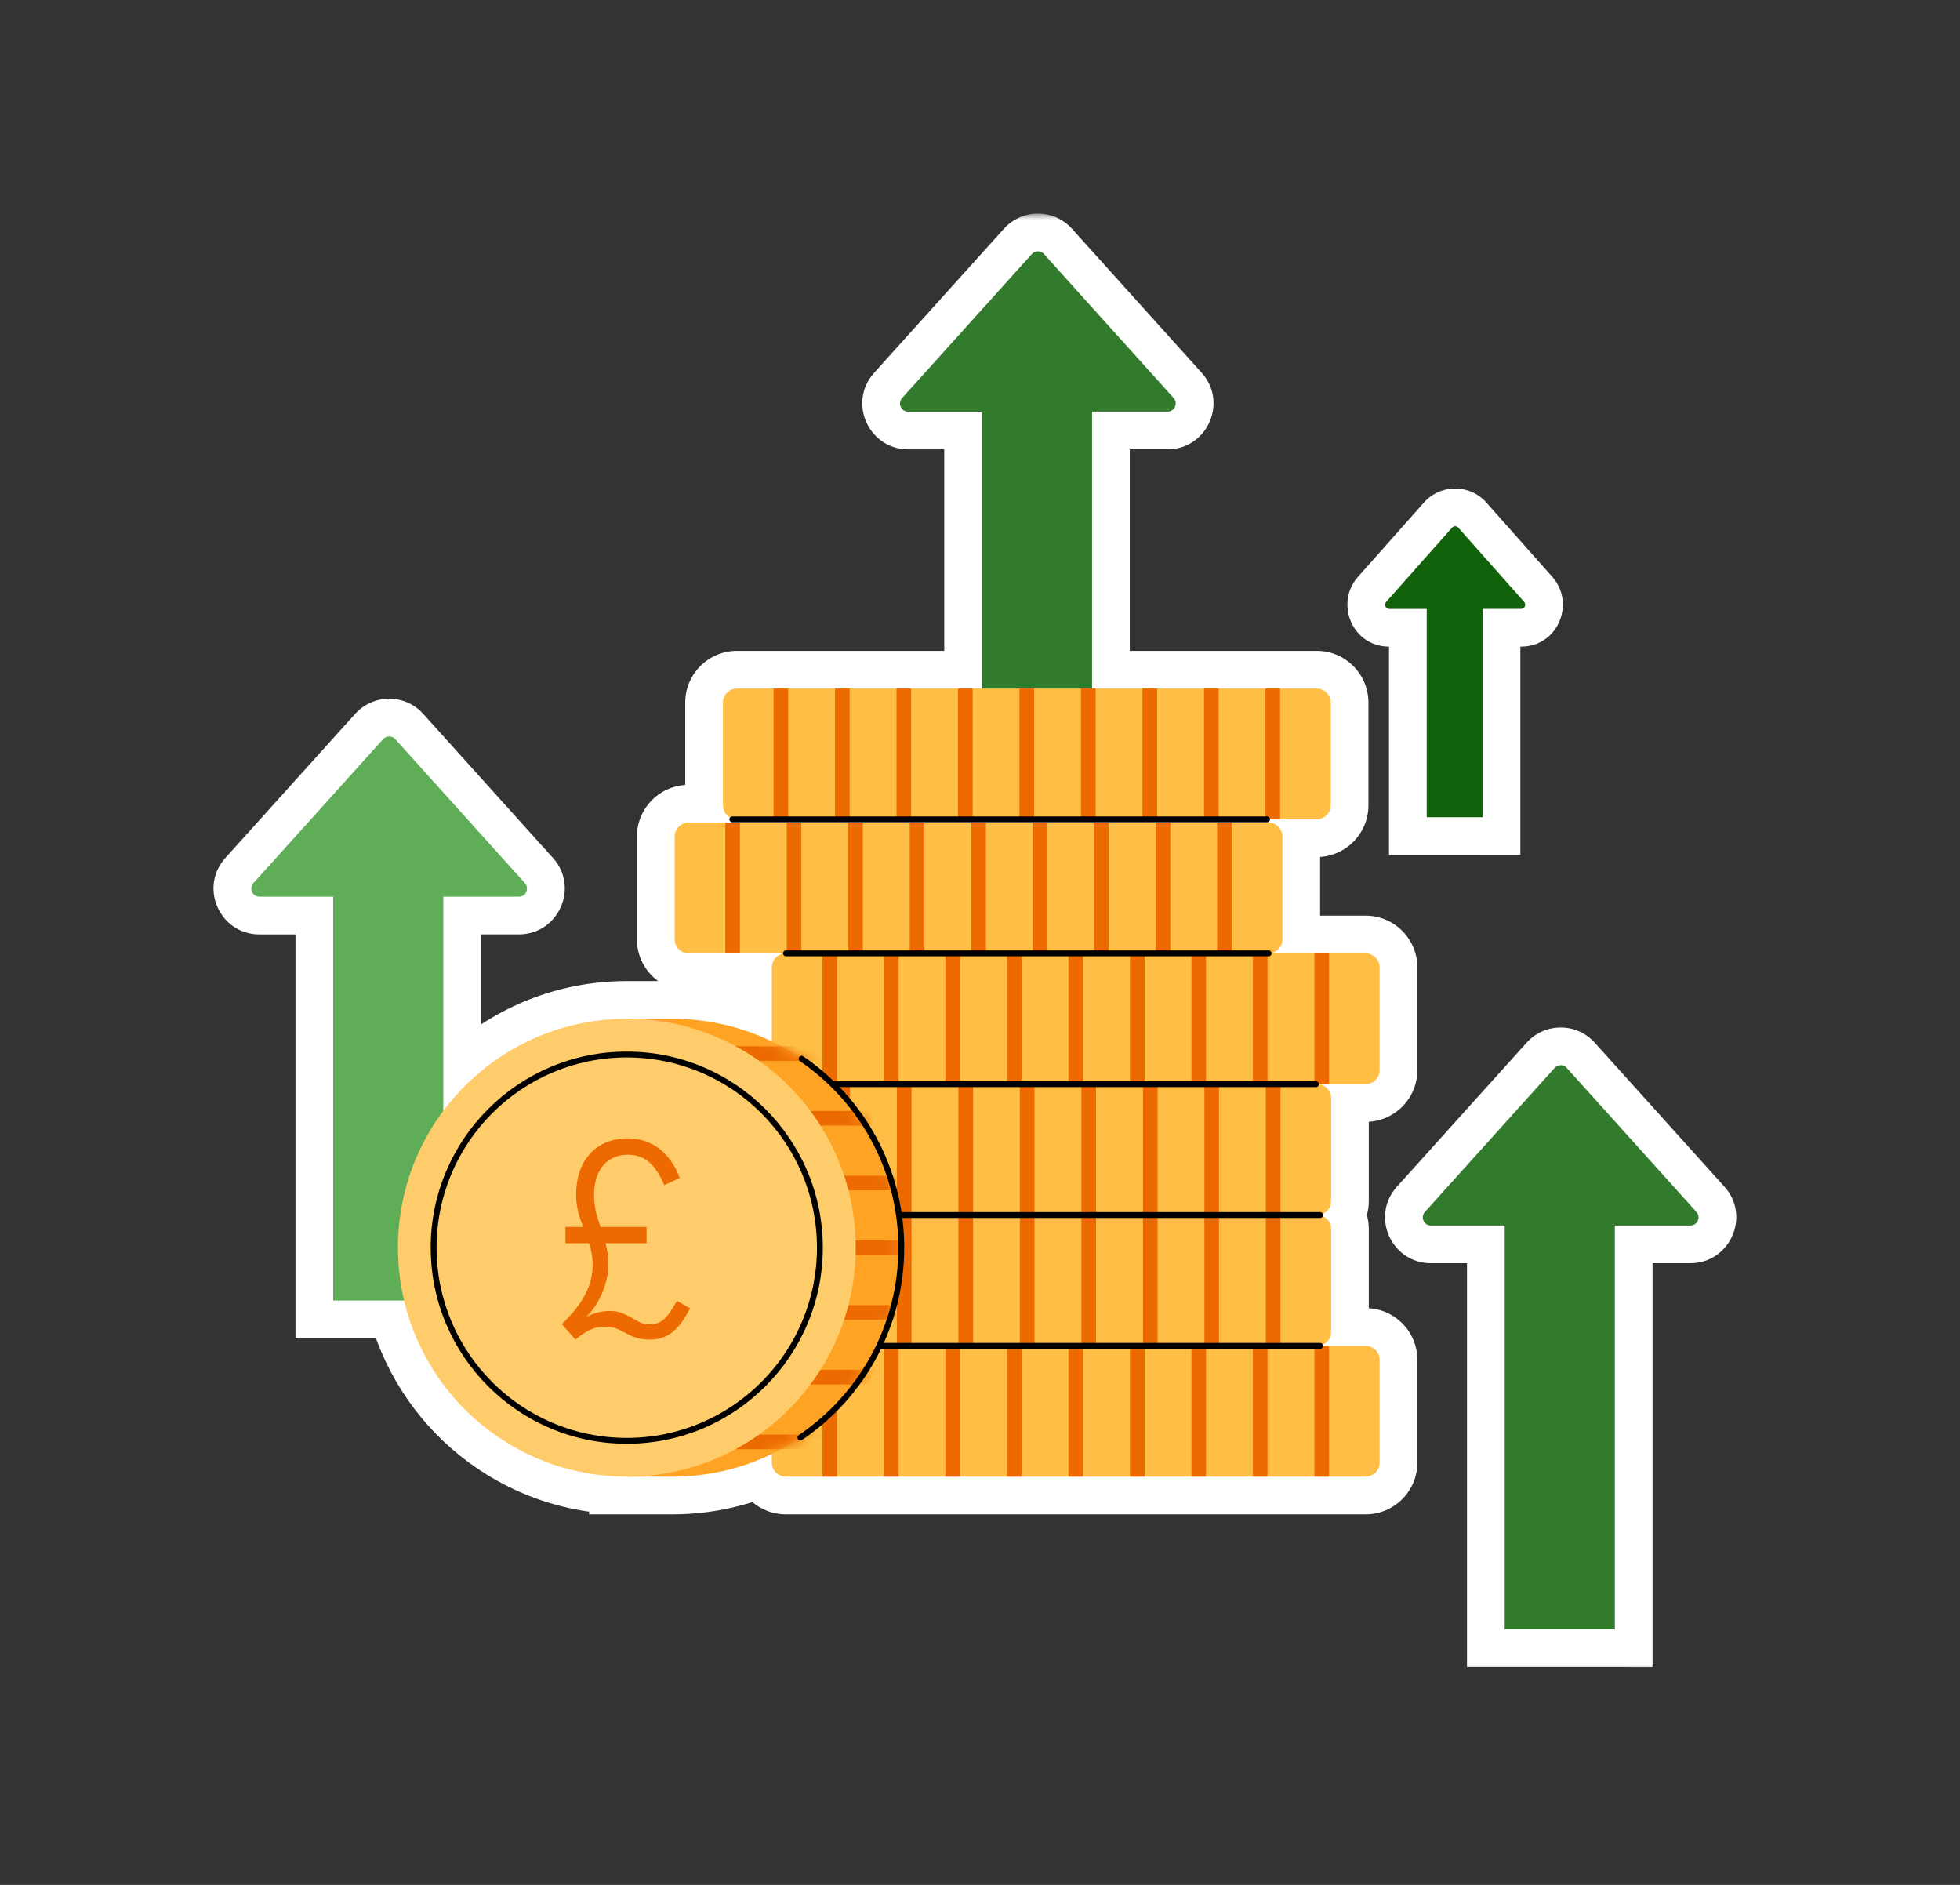 <svg width="156" height="150" viewBox="0 0 156 150" fill="none" xmlns="http://www.w3.org/2000/svg">
<rect x="0" y="0" width="156" height="150" fill="#333333" stroke="none"/>
<mask id="path-1-outside-1_3122_147760" maskUnits="userSpaceOnUse" x="16" y="17" width="123" height="116" fill="black">
<rect fill="white" x="16" y="17" width="123" height="116"/>
<path fill-rule="evenodd" clip-rule="evenodd" d="M61.567 54.795H58.657C58.04 54.795 57.539 55.296 57.539 55.913V64.088C57.539 64.505 57.768 64.869 58.106 65.061C58.074 65.101 58.055 65.151 58.055 65.206C58.055 65.334 58.158 65.439 58.288 65.439H100.849C100.977 65.439 101.082 65.334 101.082 65.206V65.206H101.885H104.798C105.415 65.206 105.916 64.705 105.916 64.088V55.913C105.916 55.296 105.415 54.795 104.798 54.795H101.885H100.72H96.991H95.827H92.098H90.933H87.204H86.921V32.757H92.932C93.494 32.756 93.789 32.091 93.415 31.675L83.094 20.216C82.837 19.928 82.388 19.928 82.13 20.216L71.803 31.678C71.427 32.096 71.724 32.759 72.286 32.759H78.154V54.795H77.416H76.252H72.519H71.354H67.624H66.459H62.732H61.567ZM35.286 71.362V88.395C38.608 83.952 43.91 81.075 49.885 81.075H49.887H53.516C56.353 81.075 59.039 81.724 61.433 82.881V76.988C61.433 76.45 61.813 76.001 62.319 75.894C62.319 75.886 62.318 75.879 62.318 75.871V75.87H58.887H57.723H54.811C54.194 75.87 53.693 75.37 53.693 74.752V66.578C53.693 65.961 54.194 65.46 54.811 65.46H57.723H58.887H62.618H63.782H67.51H68.674H72.405H73.569H77.301H78.465H82.192H83.356H87.089H88.254H91.983H93.147H96.876H98.04H100.952C101.569 65.46 102.07 65.961 102.07 66.578V74.752C102.07 75.284 101.699 75.728 101.203 75.842L101.204 75.853C101.204 75.859 101.204 75.864 101.205 75.87H104.616H105.78H108.692C109.309 75.87 109.81 76.371 109.81 76.988V85.162C109.81 85.78 109.309 86.28 108.692 86.28H105.78H104.976V86.281L104.976 86.29C105.523 86.363 105.946 86.832 105.946 87.398V95.573C105.946 96.029 105.674 96.421 105.283 96.595C105.296 96.624 105.304 96.657 105.304 96.691C105.304 96.725 105.296 96.758 105.283 96.788C105.673 96.962 105.946 97.354 105.946 97.809V105.984C105.946 106.439 105.675 106.831 105.284 107.005C105.297 107.034 105.304 107.067 105.304 107.101V107.101H105.78H108.692C109.309 107.101 109.81 107.602 109.81 108.219V116.394C109.81 117.011 109.309 117.512 108.692 117.512H105.78H104.616H100.887H99.722H95.993H94.829H91.099H89.934H86.201H85.037H81.31H80.146H76.414H75.25H71.521H70.356H66.629H65.464H62.551C61.934 117.512 61.433 117.011 61.433 116.394V115.705C59.039 116.863 56.353 117.511 53.516 117.511H49.887V117.509H49.885C41.272 117.509 34.055 111.532 32.156 103.498L26.519 103.498V71.363H20.651C20.088 71.363 19.792 70.7 20.168 70.282L30.494 58.82C30.753 58.533 31.202 58.533 31.458 58.82L41.779 70.279C42.153 70.696 41.858 71.36 41.296 71.362H35.286ZM128.528 129.664V97.527H134.539C135.101 97.525 135.396 96.861 135.022 96.445L124.701 84.985C124.444 84.698 123.995 84.698 123.737 84.985L113.41 96.448C113.034 96.866 113.331 97.528 113.893 97.528H119.761V129.663L128.528 129.664ZM118.008 48.458V65.039L113.553 65.038V48.459H110.57C110.285 48.459 110.134 48.117 110.325 47.901L115.573 41.987C115.704 41.839 115.933 41.839 116.063 41.987L121.308 47.899C121.498 48.114 121.348 48.457 121.063 48.458H118.008Z"/>
</mask>
<path fill-rule="evenodd" clip-rule="evenodd" d="M61.567 54.795H58.657C58.04 54.795 57.539 55.296 57.539 55.913V64.088C57.539 64.505 57.768 64.869 58.106 65.061C58.074 65.101 58.055 65.151 58.055 65.206C58.055 65.334 58.158 65.439 58.288 65.439H100.849C100.977 65.439 101.082 65.334 101.082 65.206V65.206H101.885H104.798C105.415 65.206 105.916 64.705 105.916 64.088V55.913C105.916 55.296 105.415 54.795 104.798 54.795H101.885H100.72H96.991H95.827H92.098H90.933H87.204H86.921V32.757H92.932C93.494 32.756 93.789 32.091 93.415 31.675L83.094 20.216C82.837 19.928 82.388 19.928 82.13 20.216L71.803 31.678C71.427 32.096 71.724 32.759 72.286 32.759H78.154V54.795H77.416H76.252H72.519H71.354H67.624H66.459H62.732H61.567ZM35.286 71.362V88.395C38.608 83.952 43.91 81.075 49.885 81.075H49.887H53.516C56.353 81.075 59.039 81.724 61.433 82.881V76.988C61.433 76.45 61.813 76.001 62.319 75.894C62.319 75.886 62.318 75.879 62.318 75.871V75.87H58.887H57.723H54.811C54.194 75.87 53.693 75.37 53.693 74.752V66.578C53.693 65.961 54.194 65.46 54.811 65.46H57.723H58.887H62.618H63.782H67.51H68.674H72.405H73.569H77.301H78.465H82.192H83.356H87.089H88.254H91.983H93.147H96.876H98.04H100.952C101.569 65.46 102.07 65.961 102.07 66.578V74.752C102.07 75.284 101.699 75.728 101.203 75.842L101.204 75.853C101.204 75.859 101.204 75.864 101.205 75.87H104.616H105.78H108.692C109.309 75.87 109.81 76.371 109.81 76.988V85.162C109.81 85.78 109.309 86.28 108.692 86.28H105.78H104.976V86.281L104.976 86.29C105.523 86.363 105.946 86.832 105.946 87.398V95.573C105.946 96.029 105.674 96.421 105.283 96.595C105.296 96.624 105.304 96.657 105.304 96.691C105.304 96.725 105.296 96.758 105.283 96.788C105.673 96.962 105.946 97.354 105.946 97.809V105.984C105.946 106.439 105.675 106.831 105.284 107.005C105.297 107.034 105.304 107.067 105.304 107.101V107.101H105.78H108.692C109.309 107.101 109.81 107.602 109.81 108.219V116.394C109.81 117.011 109.309 117.512 108.692 117.512H105.78H104.616H100.887H99.722H95.993H94.829H91.099H89.934H86.201H85.037H81.31H80.146H76.414H75.25H71.521H70.356H66.629H65.464H62.551C61.934 117.512 61.433 117.011 61.433 116.394V115.705C59.039 116.863 56.353 117.511 53.516 117.511H49.887V117.509H49.885C41.272 117.509 34.055 111.532 32.156 103.498L26.519 103.498V71.363H20.651C20.088 71.363 19.792 70.7 20.168 70.282L30.494 58.82C30.753 58.533 31.202 58.533 31.458 58.82L41.779 70.279C42.153 70.696 41.858 71.36 41.296 71.362H35.286ZM128.528 129.664V97.527H134.539C135.101 97.525 135.396 96.861 135.022 96.445L124.701 84.985C124.444 84.698 123.995 84.698 123.737 84.985L113.41 96.448C113.034 96.866 113.331 97.528 113.893 97.528H119.761V129.663L128.528 129.664ZM118.008 48.458V65.039L113.553 65.038V48.459H110.57C110.285 48.459 110.134 48.117 110.325 47.901L115.573 41.987C115.704 41.839 115.933 41.839 116.063 41.987L121.308 47.899C121.498 48.114 121.348 48.457 121.063 48.458H118.008Z" fill="white"/>
<path d="M58.106 65.061L60.448 66.936L62.647 64.189L59.587 62.452L58.106 65.061ZM101.082 65.206V62.206H98.082V65.206H101.082ZM86.921 54.795H83.921V57.795H86.921V54.795ZM86.921 32.757V29.757H83.921V32.757H86.921ZM92.932 32.757L92.932 35.757L92.939 35.757L92.932 32.757ZM93.415 31.675L95.646 29.67L95.644 29.667L93.415 31.675ZM83.094 20.216L80.857 22.214L80.865 22.223L83.094 20.216ZM82.13 20.216L84.359 22.224L84.361 22.221L82.13 20.216ZM71.803 31.678L69.574 29.67L69.572 29.672L71.803 31.678ZM78.154 32.759H81.154V29.759H78.154V32.759ZM78.154 54.795V57.795H81.154V54.795H78.154ZM35.286 88.395H32.286V97.418L37.688 90.191L35.286 88.395ZM35.286 71.362V68.362H32.286V71.362H35.286ZM61.433 82.881L60.128 85.582L64.433 87.662V82.881H61.433ZM62.319 75.894L62.939 78.829L65.578 78.272L65.304 75.589L62.319 75.894ZM62.318 75.87H65.318V72.87H62.318V75.87ZM101.203 75.842L100.532 72.918L97.96 73.508L98.217 76.135L101.203 75.842ZM101.204 75.853L104.196 75.631L104.193 75.596L104.19 75.561L101.204 75.853ZM101.205 75.87L98.204 75.874L98.209 78.87H101.205V75.87ZM104.976 86.28V83.28H101.976V86.28H104.976ZM104.976 86.281L107.976 86.345L107.976 86.313V86.281H104.976ZM104.976 86.29L101.977 86.226L101.919 88.911L104.582 89.264L104.976 86.29ZM105.283 96.595L104.063 93.854L101.293 95.087L102.555 97.844L105.283 96.595ZM105.283 96.788L102.558 95.533L101.289 98.29L104.06 99.527L105.283 96.788ZM105.284 107.005L104.062 104.265L101.299 105.497L102.554 108.249L105.284 107.005ZM105.304 107.101H102.304V110.101H105.304V107.101ZM61.433 115.705H64.433V110.923L60.128 113.004L61.433 115.705ZM49.887 117.511H46.887V120.511H49.887V117.511ZM49.887 117.509H52.887V114.509H49.887V117.509ZM32.156 103.498L35.076 102.808L34.53 100.499L32.157 100.498L32.156 103.498ZM26.519 103.498H23.519V106.497L26.518 106.498L26.519 103.498ZM26.519 71.363H29.519V68.363H26.519V71.363ZM20.168 70.282L17.939 68.274L17.936 68.277L20.168 70.282ZM30.494 58.82L32.723 60.828L32.726 60.825L30.494 58.82ZM31.458 58.82L29.221 60.819L29.229 60.828L31.458 58.82ZM41.779 70.279L44.011 68.274L44.008 68.272L41.779 70.279ZM41.296 71.362L41.296 74.362L41.304 74.362L41.296 71.362ZM128.528 97.527V94.527H125.528V97.527H128.528ZM128.528 129.664L128.527 132.664L131.528 132.665V129.664H128.528ZM134.539 97.527L134.539 100.527L134.547 100.527L134.539 97.527ZM135.022 96.445L137.253 94.44L137.251 94.437L135.022 96.445ZM124.701 84.985L122.464 86.984L122.472 86.993L124.701 84.985ZM123.737 84.985L125.966 86.993L125.968 86.99L123.737 84.985ZM113.41 96.448L111.181 94.44L111.179 94.442L113.41 96.448ZM119.761 97.528H122.761V94.528H119.761V97.528ZM119.761 129.663H116.761V132.662L119.761 132.663L119.761 129.663ZM118.008 65.039L118.008 68.039L121.008 68.039V65.039H118.008ZM118.008 48.458V45.458H115.008V48.458H118.008ZM113.553 65.038H110.553V68.037L113.552 68.038L113.553 65.038ZM113.553 48.459H116.553V45.459H113.553V48.459ZM110.325 47.901L108.081 45.91L108.079 45.912L110.325 47.901ZM115.573 41.987L117.817 43.978L117.82 43.975L115.573 41.987ZM116.063 41.987L113.811 43.969L113.819 43.978L116.063 41.987ZM121.308 47.899L123.555 45.911L123.552 45.908L121.308 47.899ZM121.063 48.458L121.063 51.458L121.071 51.458L121.063 48.458ZM58.657 57.795H61.567V51.795H58.657V57.795ZM60.539 55.913C60.539 56.953 59.697 57.795 58.657 57.795V51.795C56.383 51.795 54.539 53.639 54.539 55.913H60.539ZM60.539 64.088V55.913H54.539V64.088H60.539ZM59.587 62.452C60.148 62.77 60.539 63.381 60.539 64.088H54.539C54.539 65.629 55.387 66.967 56.625 67.67L59.587 62.452ZM61.055 65.206C61.055 65.862 60.823 66.467 60.448 66.936L55.764 63.186C55.325 63.734 55.055 64.44 55.055 65.206H61.055ZM58.288 62.439C59.834 62.439 61.055 63.697 61.055 65.206H55.055C55.055 66.971 56.481 68.439 58.288 68.439V62.439ZM100.849 62.439H58.288V68.439H100.849V62.439ZM98.082 65.206C98.082 63.677 99.321 62.439 100.849 62.439V68.439C102.634 68.439 104.082 66.991 104.082 65.206H98.082ZM98.082 65.206V65.206H104.082V65.206H98.082ZM101.885 62.206H101.082V68.206H101.885V62.206ZM104.798 62.206H101.885V68.206H104.798V62.206ZM102.916 64.088C102.916 63.048 103.758 62.206 104.798 62.206V68.206C107.072 68.206 108.916 66.362 108.916 64.088H102.916ZM102.916 55.913V64.088H108.916V55.913H102.916ZM104.798 57.795C103.758 57.795 102.916 56.953 102.916 55.913H108.916C108.916 53.639 107.072 51.795 104.798 51.795V57.795ZM101.885 57.795H104.798V51.795H101.885V57.795ZM100.72 57.795H101.885V51.795H100.72V57.795ZM96.991 57.795H100.72V51.795H96.991V57.795ZM95.827 57.795H96.991V51.795H95.827V57.795ZM92.098 57.795H95.827V51.795H92.098V57.795ZM90.933 57.795H92.098V51.795H90.933V57.795ZM87.204 57.795H90.933V51.795H87.204V57.795ZM86.921 57.795H87.204V51.795H86.921V57.795ZM83.921 32.757V54.795H89.921V32.757H83.921ZM92.932 29.757H86.921V35.757H92.932V29.757ZM91.183 33.68C89.819 32.162 90.902 29.762 92.924 29.757L92.939 35.757C96.086 35.749 97.758 32.021 95.646 29.67L91.183 33.68ZM80.865 22.223L91.185 33.683L95.644 29.667L85.323 18.208L80.865 22.223ZM84.361 22.221C83.431 23.256 81.796 23.266 80.857 22.214L85.331 18.217C83.878 16.591 81.345 16.6 79.898 18.21L84.361 22.221ZM74.032 33.686L84.359 22.224L79.901 18.208L69.574 29.67L74.032 33.686ZM72.286 29.759C74.311 29.759 75.4 32.163 74.034 33.683L69.572 29.672C67.454 32.028 69.137 35.759 72.286 35.759V29.759ZM78.154 29.759H72.286V35.759H78.154V29.759ZM81.154 54.795V32.759H75.154V54.795H81.154ZM77.416 57.795H78.154V51.795H77.416V57.795ZM76.252 57.795H77.416V51.795H76.252V57.795ZM72.519 57.795H76.252V51.795H72.519V57.795ZM71.354 57.795H72.519V51.795H71.354V57.795ZM67.624 57.795H71.354V51.795H67.624V57.795ZM66.459 57.795H67.624V51.795H66.459V57.795ZM62.732 57.795H66.459V51.795H62.732V57.795ZM61.567 57.795H62.732V51.795H61.567V57.795ZM38.286 88.395V71.362H32.286V88.395H38.286ZM49.885 78.075C42.925 78.075 36.747 81.43 32.883 86.599L37.688 90.191C40.468 86.473 44.896 84.075 49.885 84.075V78.075ZM49.887 78.075H49.885V84.075H49.887V78.075ZM53.516 78.075H49.887V84.075H53.516V78.075ZM62.739 80.18C59.946 78.83 56.815 78.075 53.516 78.075V84.075C55.892 84.075 58.132 84.618 60.128 85.582L62.739 80.18ZM58.433 76.988V82.881H64.433V76.988H58.433ZM61.7 72.959C59.836 73.352 58.433 75.003 58.433 76.988H64.433C64.433 77.898 63.791 78.65 62.939 78.829L61.7 72.959ZM59.318 75.871C59.318 75.98 59.324 76.09 59.335 76.199L65.304 75.589C65.314 75.683 65.318 75.777 65.318 75.871H59.318ZM59.318 75.87V75.871H65.318V75.87H59.318ZM58.887 78.87H62.318V72.87H58.887V78.87ZM57.723 78.87H58.887V72.87H57.723V78.87ZM54.811 78.87H57.723V72.87H54.811V78.87ZM50.693 74.752C50.693 77.026 52.537 78.87 54.811 78.87V72.87C55.851 72.87 56.693 73.713 56.693 74.752H50.693ZM50.693 66.578V74.752H56.693V66.578H50.693ZM54.811 62.46C52.537 62.46 50.693 64.304 50.693 66.578H56.693C56.693 67.618 55.851 68.46 54.811 68.46V62.46ZM57.723 62.46H54.811V68.46H57.723V62.46ZM58.887 62.46H57.723V68.46H58.887V62.46ZM62.618 62.46H58.887V68.46H62.618V62.46ZM63.782 62.46H62.618V68.46H63.782V62.46ZM67.51 62.46H63.782V68.46H67.51V62.46ZM68.674 62.46H67.51V68.46H68.674V62.46ZM72.405 62.46H68.674V68.46H72.405V62.46ZM73.569 62.46H72.405V68.46H73.569V62.46ZM77.301 62.46H73.569V68.46H77.301V62.46ZM78.465 62.46H77.301V68.46H78.465V62.46ZM82.192 62.46H78.465V68.46H82.192V62.46ZM83.356 62.46H82.192V68.46H83.356V62.46ZM87.089 62.46H83.356V68.46H87.089V62.46ZM88.254 62.46H87.089V68.46H88.254V62.46ZM91.983 62.46H88.254V68.46H91.983V62.46ZM93.147 62.46H91.983V68.46H93.147V62.46ZM96.876 62.46H93.147V68.46H96.876V62.46ZM98.04 62.46H96.876V68.46H98.04V62.46ZM100.952 62.46H98.04V68.46H100.952V62.46ZM105.07 66.578C105.07 64.304 103.226 62.46 100.952 62.46V68.46C99.912 68.46 99.07 67.618 99.07 66.578H105.07ZM105.07 74.752V66.578H99.07V74.752H105.07ZM101.873 78.766C103.702 78.347 105.07 76.713 105.07 74.752H99.07C99.07 73.854 99.696 73.11 100.532 72.918L101.873 78.766ZM104.19 75.561L104.188 75.549L98.217 76.135L98.218 76.146L104.19 75.561ZM104.205 75.866C104.204 75.784 104.201 75.706 104.196 75.631L98.212 76.076C98.207 76.012 98.205 75.944 98.204 75.874L104.205 75.866ZM104.616 72.87H101.205V78.87H104.616V72.87ZM105.78 72.87H104.616V78.87H105.78V72.87ZM108.692 72.87H105.78V78.87H108.692V72.87ZM112.81 76.988C112.81 74.714 110.966 72.87 108.692 72.87V78.87C107.652 78.87 106.81 78.028 106.81 76.988H112.81ZM112.81 85.162V76.988H106.81V85.162H112.81ZM108.692 89.28C110.966 89.28 112.81 87.436 112.81 85.162H106.81C106.81 84.123 107.652 83.28 108.692 83.28V89.28ZM105.78 89.28H108.692V83.28H105.78V89.28ZM104.976 89.28H105.78V83.28H104.976V89.28ZM107.976 86.281V86.28H101.976V86.281H107.976ZM107.975 86.355L107.976 86.345L101.977 86.216L101.977 86.226L107.975 86.355ZM108.946 87.398C108.946 85.307 107.389 83.584 105.37 83.316L104.582 89.264C103.658 89.142 102.946 88.356 102.946 87.398H108.946ZM108.946 95.573V87.398H102.946V95.573H108.946ZM106.503 99.336C107.942 98.695 108.946 97.251 108.946 95.573H102.946C102.946 94.806 103.407 94.146 104.063 93.854L106.503 99.336ZM108.304 96.691C108.304 96.215 108.199 95.757 108.011 95.346L102.555 97.844C102.394 97.491 102.304 97.099 102.304 96.691H108.304ZM108.008 98.042C108.198 97.63 108.304 97.17 108.304 96.691H102.304C102.304 96.281 102.395 95.887 102.558 95.533L108.008 98.042ZM108.946 97.809C108.946 96.127 107.937 94.687 106.506 94.048L104.06 99.527C103.41 99.237 102.946 98.581 102.946 97.809H108.946ZM108.946 105.984V97.809H102.946V105.984H108.946ZM106.505 109.745C107.943 109.104 108.946 107.661 108.946 105.984H102.946C102.946 105.217 103.406 104.558 104.062 104.265L106.505 109.745ZM108.304 107.101C108.304 106.626 108.2 106.17 108.013 105.761L102.554 108.249C102.394 107.898 102.304 107.507 102.304 107.101H108.304ZM108.304 107.101V107.101H102.304V107.101H108.304ZM105.78 104.101H105.304V110.101H105.78V104.101ZM108.692 104.101H105.78V110.101H108.692V104.101ZM112.81 108.219C112.81 105.945 110.966 104.101 108.692 104.101V110.101C107.652 110.101 106.81 109.259 106.81 108.219H112.81ZM112.81 116.394V108.219H106.81V116.394H112.81ZM108.692 120.512C110.966 120.512 112.81 118.668 112.81 116.394H106.81C106.81 115.354 107.652 114.512 108.692 114.512V120.512ZM105.78 120.512H108.692V114.512H105.78V120.512ZM104.616 120.512H105.78V114.512H104.616V120.512ZM100.887 120.512H104.616V114.512H100.887V120.512ZM99.722 120.512H100.887V114.512H99.722V120.512ZM95.993 120.512H99.722V114.512H95.993V120.512ZM94.829 120.512H95.993V114.512H94.829V120.512ZM91.099 120.512H94.829V114.512H91.099V120.512ZM89.934 120.512H91.099V114.512H89.934V120.512ZM86.201 120.512H89.934V114.512H86.201V120.512ZM85.037 120.512H86.201V114.512H85.037V120.512ZM81.31 120.512H85.037V114.512H81.31V120.512ZM80.146 120.512H81.31V114.512H80.146V120.512ZM76.414 120.512H80.146V114.512H76.414V120.512ZM75.25 120.512H76.414V114.512H75.25V120.512ZM71.521 120.512H75.25V114.512H71.521V120.512ZM70.356 120.512H71.521V114.512H70.356V120.512ZM66.629 120.512H70.356V114.512H66.629V120.512ZM65.464 120.512H66.629V114.512H65.464V120.512ZM62.551 120.512H65.464V114.512H62.551V120.512ZM58.433 116.394C58.433 118.668 60.277 120.512 62.551 120.512V114.512C63.591 114.512 64.433 115.354 64.433 116.394H58.433ZM58.433 115.705V116.394H64.433V115.705H58.433ZM53.516 120.511C56.815 120.511 59.946 119.756 62.739 118.406L60.128 113.004C58.132 113.969 55.891 114.511 53.516 114.511V120.511ZM49.887 120.511H53.516V114.511H49.887V120.511ZM46.887 117.509V117.511H52.887V117.509H46.887ZM49.885 120.509H49.887V114.509H49.885V120.509ZM29.237 104.189C31.448 113.545 39.85 120.509 49.885 120.509V114.509C42.694 114.509 36.662 109.518 35.076 102.808L29.237 104.189ZM26.518 106.498L32.156 106.498L32.157 100.498L26.519 100.498L26.518 106.498ZM23.519 71.363V103.498H29.519V71.363H23.519ZM20.651 74.363H26.519V68.363H20.651V74.363ZM17.936 68.277C15.819 70.633 17.501 74.363 20.651 74.363V68.363C22.676 68.363 23.765 70.768 22.399 72.288L17.936 68.277ZM28.265 56.812L17.939 68.274L22.397 72.29L32.723 60.828L28.265 56.812ZM33.696 56.821C32.243 55.195 29.71 55.205 28.263 56.815L32.726 60.825C31.796 61.861 30.16 61.87 29.221 60.819L33.696 56.821ZM44.008 68.272L33.688 56.812L29.229 60.828L39.55 72.287L44.008 68.272ZM41.304 74.362C44.45 74.353 46.123 70.625 44.011 68.274L39.547 72.284C38.184 70.766 39.266 68.367 41.288 68.362L41.304 74.362ZM35.286 74.362H41.296V68.362H35.286V74.362ZM125.528 97.527V129.664H131.528V97.527H125.528ZM134.539 94.527H128.528V100.527H134.539V94.527ZM132.79 98.45C131.426 96.932 132.509 94.532 134.531 94.527L134.547 100.527C137.693 100.519 139.365 96.791 137.253 94.44L132.79 98.45ZM122.472 86.993L132.792 98.452L137.251 94.437L126.93 82.978L122.472 86.993ZM125.968 86.99C125.038 88.026 123.403 88.035 122.464 86.984L126.938 82.987C125.485 81.36 122.952 81.37 121.505 82.98L125.968 86.99ZM115.639 98.456L125.966 86.993L121.508 82.977L111.181 94.44L115.639 98.456ZM113.893 94.528C115.918 94.528 117.008 96.933 115.641 98.453L111.179 94.442C109.061 96.798 110.744 100.528 113.893 100.528V94.528ZM119.761 94.528H113.893V100.528H119.761V94.528ZM122.761 129.663V97.528H116.761V129.663H122.761ZM128.528 126.664L119.762 126.663L119.761 132.663L128.527 132.664L128.528 126.664ZM121.008 65.039V48.458H115.008V65.039H121.008ZM113.552 68.038L118.008 68.039L118.009 62.039L113.553 62.038L113.552 68.038ZM110.553 48.459V65.038H116.553V48.459H110.553ZM110.57 51.459H113.553V45.459H110.57V51.459ZM108.079 45.912C106.228 48.002 107.617 51.459 110.57 51.459V45.459C112.952 45.459 114.04 48.231 112.571 49.89L108.079 45.912ZM113.329 39.996L108.081 45.91L112.569 49.892L117.817 43.978L113.329 39.996ZM118.315 40.005C116.987 38.496 114.648 38.505 113.327 39.999L117.82 43.975C116.76 45.172 114.878 45.182 113.811 43.969L118.315 40.005ZM123.552 45.908L118.307 39.996L113.819 43.978L119.064 49.89L123.552 45.908ZM121.071 51.458C124.02 51.45 125.401 47.998 123.555 45.911L119.062 49.888C117.596 48.231 118.677 45.464 121.055 45.458L121.071 51.458ZM118.008 51.458H121.063V45.458H118.008V51.458Z" fill="white" mask="url(#path-1-outside-1_3122_147760)"/>
<g clip-path="url(#clip0_3122_147760)">
<path d="M35.286 103.498V71.361H41.296C41.858 71.359 42.153 70.695 41.779 70.278L31.458 58.819C31.202 58.532 30.753 58.532 30.494 58.819L20.168 70.281C19.792 70.699 20.088 71.362 20.651 71.362H26.519V103.497" fill="#5FAE57"/>
</g>
<g clip-path="url(#clip1_3122_147760)">
<path d="M86.918 64.895V32.757H92.929C93.491 32.756 93.786 32.092 93.412 31.675L83.091 20.216C82.834 19.928 82.385 19.928 82.127 20.216L71.8 31.678C71.425 32.096 71.721 32.759 72.283 32.759H78.152V64.893" fill="#337B2C"/>
</g>
<g clip-path="url(#clip2_3122_147760)">
<path d="M128.528 129.664V97.527H134.539C135.101 97.525 135.396 96.861 135.021 96.445L124.701 84.985C124.444 84.698 123.995 84.698 123.736 84.985L113.41 96.447C113.034 96.865 113.331 97.528 113.893 97.528H119.761V129.663" fill="#337B2C"/>
</g>
<g clip-path="url(#clip3_3122_147760)">
<path d="M118.01 65.038V48.457H121.065C121.351 48.456 121.501 48.113 121.311 47.898L116.065 41.986C115.935 41.838 115.707 41.838 115.575 41.986L110.327 47.9C110.137 48.116 110.287 48.458 110.573 48.458H113.555V65.037" fill="#12610B"/>
</g>
<path d="M100.954 75.871H54.813C54.196 75.871 53.695 75.371 53.695 74.753V66.579C53.695 65.962 54.196 65.461 54.813 65.461H100.954C101.571 65.461 102.072 65.962 102.072 66.579V74.753C102.072 75.371 101.571 75.871 100.954 75.871Z" fill="#FFBF47"/>
<path d="M57.727 65.461V75.871H58.891V65.461" fill="#EC6A00"/>
<path d="M62.617 65.461V75.871H63.782V65.461" fill="#EC6A00"/>
<path d="M67.508 65.461V75.871H68.672V65.461" fill="#EC6A00"/>
<path d="M72.406 65.461V75.871H73.571V65.461" fill="#EC6A00"/>
<path d="M77.305 65.461V75.871H78.469V65.461" fill="#EC6A00"/>
<path d="M82.195 65.461V75.871H83.36V65.461" fill="#EC6A00"/>
<path d="M87.086 65.461V75.871H88.25V65.461" fill="#EC6A00"/>
<path d="M91.984 65.461V75.871H93.149V65.461" fill="#EC6A00"/>
<path d="M96.875 65.461V75.871H98.04V65.461" fill="#EC6A00"/>
<path d="M108.688 86.279H62.548C61.93 86.279 61.43 85.779 61.43 85.162V76.987C61.43 76.37 61.93 75.869 62.548 75.869H108.688C109.306 75.869 109.806 76.37 109.806 76.987V85.162C109.806 85.779 109.306 86.279 108.688 86.279Z" fill="#FFBF47"/>
<path d="M104.798 65.205H58.657C58.04 65.205 57.539 64.704 57.539 64.087V55.913C57.539 55.296 58.04 54.795 58.657 54.795H104.798C105.415 54.795 105.916 55.296 105.916 55.913V64.087C105.916 64.704 105.415 65.205 104.798 65.205Z" fill="#FFBF47"/>
<path d="M65.461 75.869V86.279H66.625V75.869" fill="#EC6A00"/>
<path d="M61.57 54.795V65.205H62.735V54.795" fill="#EC6A00"/>
<path d="M70.359 75.869V86.279H71.524V75.869" fill="#EC6A00"/>
<path d="M66.461 54.795V65.205H67.625V54.795" fill="#EC6A00"/>
<path d="M75.25 75.869V86.279H76.415V75.869" fill="#EC6A00"/>
<path d="M71.352 54.795V65.205H72.516V54.795" fill="#EC6A00"/>
<path d="M80.148 75.869V86.279H81.313V75.869" fill="#EC6A00"/>
<path d="M76.25 54.795V65.205H77.415V54.795" fill="#EC6A00"/>
<path d="M85.039 75.869V86.279H86.204V75.869" fill="#EC6A00"/>
<path d="M81.141 54.795V65.205H82.305V54.795" fill="#EC6A00"/>
<path d="M89.938 75.869V86.279H91.102V75.869" fill="#EC6A00"/>
<path d="M86.039 54.795V65.205H87.204V54.795" fill="#EC6A00"/>
<path d="M94.828 75.869V86.279H95.993V75.869" fill="#EC6A00"/>
<path d="M90.93 54.795V65.205H92.094V54.795" fill="#EC6A00"/>
<path d="M99.719 75.869V86.279H100.883V75.869" fill="#EC6A00"/>
<path d="M95.828 54.795V65.205H96.993V54.795" fill="#EC6A00"/>
<path d="M104.617 75.869V86.279H105.782V75.869" fill="#EC6A00"/>
<path d="M100.719 54.795V65.205H101.883V54.795" fill="#EC6A00"/>
<path d="M104.829 96.692H58.688C58.071 96.692 57.57 96.191 57.57 95.574V87.399C57.57 86.782 58.071 86.281 58.688 86.281H104.829C105.446 86.281 105.947 86.782 105.947 87.399V95.574C105.947 96.191 105.449 96.692 104.829 96.692Z" fill="#FFBF47"/>
<path d="M61.602 86.281V96.692H62.766V86.281" fill="#EC6A00"/>
<path d="M66.492 86.281V96.692H67.657V86.281" fill="#EC6A00"/>
<path d="M71.383 86.281V96.692H72.547V86.281" fill="#EC6A00"/>
<path d="M76.281 86.281V96.692H77.446V86.281" fill="#EC6A00"/>
<path d="M81.172 86.281V96.692H82.336V86.281" fill="#EC6A00"/>
<path d="M86.07 86.281V96.692H87.235V86.281" fill="#EC6A00"/>
<path d="M90.969 86.281V96.692H92.133V86.281" fill="#EC6A00"/>
<path d="M95.859 86.281V96.692H97.024V86.281" fill="#EC6A00"/>
<path d="M100.75 86.281V96.692H101.914V86.281" fill="#EC6A00"/>
<path d="M108.688 117.512H62.548C61.93 117.512 61.43 117.011 61.43 116.394V108.219C61.43 107.602 61.93 107.102 62.548 107.102H108.688C109.306 107.102 109.806 107.602 109.806 108.219V116.394C109.806 117.011 109.306 117.512 108.688 117.512Z" fill="#FFBF47"/>
<path d="M65.461 107.102V117.512H66.625V107.102" fill="#EC6A00"/>
<path d="M70.359 107.102V117.512H71.524V107.102" fill="#EC6A00"/>
<path d="M75.25 107.102V117.512H76.415V107.102" fill="#EC6A00"/>
<path d="M80.148 107.102V117.512H81.313V107.102" fill="#EC6A00"/>
<path d="M85.039 107.102V117.512H86.204V107.102" fill="#EC6A00"/>
<path d="M89.938 107.102V117.512H91.102V107.102" fill="#EC6A00"/>
<path d="M94.828 107.102V117.512H95.993V107.102" fill="#EC6A00"/>
<path d="M99.719 107.102V117.512H100.883V107.102" fill="#EC6A00"/>
<path d="M104.617 107.102V117.512H105.782V107.102" fill="#EC6A00"/>
<path d="M104.829 107.102H58.688C58.071 107.102 57.57 106.601 57.57 105.984V97.809C57.57 97.192 58.071 96.691 58.688 96.691H104.829C105.446 96.691 105.947 97.192 105.947 97.809V105.984C105.947 106.601 105.449 107.102 104.829 107.102Z" fill="#FFBF47"/>
<path d="M61.602 96.691V107.102H62.766V96.691" fill="#EC6A00"/>
<path d="M66.492 96.691V107.102H67.657V96.691" fill="#EC6A00"/>
<path d="M71.383 96.691V107.102H72.547V96.691" fill="#EC6A00"/>
<path d="M76.281 96.691V107.102H77.446V96.691" fill="#EC6A00"/>
<path d="M81.172 96.691V107.102H82.336V96.691" fill="#EC6A00"/>
<path d="M86.07 96.691V107.102H87.235V96.691" fill="#EC6A00"/>
<path d="M90.969 96.691V107.102H92.133V96.691" fill="#EC6A00"/>
<path d="M95.859 96.691V107.102H97.024V96.691" fill="#EC6A00"/>
<path d="M100.75 96.691V107.102H101.914V96.691" fill="#EC6A00"/>
<path d="M62.553 76.103H100.974C101.102 76.103 101.207 75.998 101.207 75.87C101.207 75.742 101.102 75.637 100.974 75.637H62.553C62.425 75.637 62.32 75.742 62.32 75.87C62.32 75.998 62.425 76.103 62.553 76.103Z" fill="black"/>
<path d="M62.186 86.513H104.747C104.875 86.513 104.98 86.408 104.98 86.28C104.98 86.152 104.875 86.047 104.747 86.047H62.186C62.058 86.047 61.953 86.152 61.953 86.28C61.953 86.408 62.056 86.513 62.186 86.513Z" fill="black"/>
<path d="M58.288 65.438H100.849C100.977 65.438 101.082 65.334 101.082 65.206C101.082 65.078 100.977 64.973 100.849 64.973H58.288C58.16 64.973 58.055 65.078 58.055 65.206C58.055 65.334 58.157 65.438 58.288 65.438Z" fill="black"/>
<path d="M58.686 96.925H105.071C105.199 96.925 105.304 96.82 105.304 96.692C105.304 96.564 105.199 96.459 105.071 96.459H58.686C58.558 96.459 58.453 96.564 58.453 96.692C58.453 96.82 58.558 96.925 58.686 96.925Z" fill="black"/>
<path d="M62.459 107.335H105.074C105.202 107.335 105.307 107.23 105.307 107.102C105.307 106.974 105.202 106.869 105.074 106.869H62.459C62.331 106.869 62.227 106.974 62.227 107.102C62.227 107.23 62.331 107.335 62.459 107.335Z" fill="black"/>
<path d="M53.519 81.076H49.891V117.512H53.519C63.58 117.512 71.736 109.356 71.736 99.295C71.738 89.232 63.582 81.076 53.519 81.076Z" fill="#FFA324"/>
<mask id="mask0_3122_147760" style="mask-type:luminance" maskUnits="userSpaceOnUse" x="49" y="81" width="23" height="37">
<path d="M53.519 81.076H49.891V117.512H53.519C63.58 117.512 71.736 109.356 71.736 99.293C71.738 89.232 63.58 81.076 53.519 81.076Z" fill="white"/>
</mask>
<g mask="url(#mask0_3122_147760)">
<path d="M48.773 84.422H83.775V83.258H48.773" fill="#EC6A00"/>
</g>
<mask id="mask1_3122_147760" style="mask-type:luminance" maskUnits="userSpaceOnUse" x="49" y="81" width="23" height="37">
<path d="M53.519 81.076H49.891V117.512H53.519C63.58 117.512 71.736 109.356 71.736 99.293C71.738 89.232 63.58 81.076 53.519 81.076Z" fill="white"/>
</mask>
<g mask="url(#mask1_3122_147760)">
<path d="M48.773 89.575H83.775V88.41H48.773" fill="#EC6A00"/>
</g>
<mask id="mask2_3122_147760" style="mask-type:luminance" maskUnits="userSpaceOnUse" x="49" y="81" width="23" height="37">
<path d="M53.519 81.076H49.891V117.512H53.519C63.58 117.512 71.736 109.356 71.736 99.293C71.738 89.232 63.58 81.076 53.519 81.076Z" fill="white"/>
</mask>
<g mask="url(#mask2_3122_147760)">
<path d="M48.773 94.725H83.775V93.561H48.773" fill="#EC6A00"/>
</g>
<mask id="mask3_3122_147760" style="mask-type:luminance" maskUnits="userSpaceOnUse" x="49" y="81" width="23" height="37">
<path d="M53.519 81.076H49.891V117.512H53.519C63.58 117.512 71.736 109.356 71.736 99.293C71.738 89.232 63.58 81.076 53.519 81.076Z" fill="white"/>
</mask>
<g mask="url(#mask3_3122_147760)">
<path d="M48.773 99.874H83.775V98.709H48.773" fill="#EC6A00"/>
</g>
<mask id="mask4_3122_147760" style="mask-type:luminance" maskUnits="userSpaceOnUse" x="49" y="81" width="23" height="37">
<path d="M53.519 81.076H49.891V117.512H53.519C63.58 117.512 71.736 109.356 71.736 99.293C71.738 89.232 63.58 81.076 53.519 81.076Z" fill="white"/>
</mask>
<g mask="url(#mask4_3122_147760)">
<path d="M48.773 105.028H83.775V103.863H48.773" fill="#EC6A00"/>
</g>
<mask id="mask5_3122_147760" style="mask-type:luminance" maskUnits="userSpaceOnUse" x="49" y="81" width="23" height="37">
<path d="M53.519 81.076H49.891V117.512H53.519C63.58 117.512 71.736 109.356 71.736 99.293C71.738 89.232 63.58 81.076 53.519 81.076Z" fill="white"/>
</mask>
<g mask="url(#mask5_3122_147760)">
<path d="M48.773 110.178H83.775V109.014H48.773" fill="#EC6A00"/>
</g>
<mask id="mask6_3122_147760" style="mask-type:luminance" maskUnits="userSpaceOnUse" x="49" y="81" width="23" height="37">
<path d="M53.519 81.076H49.891V117.512H53.519C63.58 117.512 71.736 109.356 71.736 99.293C71.738 89.232 63.58 81.076 53.519 81.076Z" fill="white"/>
</mask>
<g mask="url(#mask6_3122_147760)">
<path d="M48.773 115.33H83.775V114.166H48.773" fill="#EC6A00"/>
</g>
<path d="M49.889 117.51C59.95 117.51 68.106 109.354 68.106 99.293C68.106 89.232 59.95 81.076 49.889 81.076C39.828 81.076 31.672 89.232 31.672 99.293C31.672 109.354 39.828 117.51 49.889 117.51Z" fill="#FFCC6C"/>
<path d="M65.256 99.291H65.023C65.023 103.472 63.33 107.256 60.589 109.995C57.848 112.734 54.066 114.429 49.885 114.429C45.705 114.429 41.92 112.736 39.181 109.995C36.443 107.254 34.747 103.472 34.747 99.291C34.747 95.111 36.44 91.326 39.181 88.588C41.922 85.849 45.705 84.153 49.885 84.153C54.066 84.153 57.85 85.846 60.589 88.588C63.328 91.329 65.023 95.111 65.023 99.291H65.256H65.489C65.489 90.674 58.502 83.688 49.885 83.688C41.268 83.688 34.281 90.674 34.281 99.291C34.281 107.908 41.268 114.895 49.885 114.895C58.502 114.895 65.489 107.908 65.489 99.291H65.256Z" fill="black"/>
<path d="M45.002 97.638H46.411C46.12 96.879 45.852 96.097 45.852 95.091C45.852 92.252 47.529 90.596 49.965 90.596C51.977 90.596 53.386 91.825 54.101 93.749L52.871 94.308C52.178 92.743 51.395 91.893 49.965 91.893C48.4 91.893 47.282 93.011 47.282 95.112C47.282 96.118 47.55 96.9 47.797 97.638H51.462V98.936H48.197C48.332 99.471 48.421 100.03 48.421 100.68C48.421 102.133 47.615 103.945 46.632 104.816C47.236 104.481 47.974 104.325 48.533 104.325C49.986 104.325 50.657 105.398 51.618 105.398C52.648 105.398 53.072 104.951 53.878 103.521L54.928 104.124C53.966 105.936 53.116 106.607 51.663 106.607C49.986 106.607 49.539 105.578 48.221 105.578C47.147 105.578 46.544 106.002 45.806 106.607L44.711 105.377C46.411 103.745 47.17 102.292 47.17 100.638C47.17 100.012 47.059 99.476 46.879 98.938H45.002V97.638Z" fill="#EC6A00"/>
<path d="M63.833 114.592C68.74 111.278 71.968 105.661 71.968 99.293C71.968 92.968 68.784 87.386 63.933 84.062C63.826 83.99 63.681 84.016 63.609 84.123C63.537 84.23 63.562 84.374 63.669 84.447C68.4 87.689 71.502 93.126 71.502 99.293C71.502 105.502 68.358 110.975 63.572 114.208C63.465 114.28 63.437 114.425 63.509 114.532C63.581 114.639 63.725 114.664 63.833 114.592Z" fill="black"/>
<defs>
<clipPath id="clip0_3122_147760">
<rect width="21.945" height="44.895" fill="white" transform="translate(20 58.603)"/>
</clipPath>
<clipPath id="clip1_3122_147760">
<rect width="21.945" height="44.895" fill="white" transform="translate(71.633 20)"/>
</clipPath>
<clipPath id="clip2_3122_147760">
<rect width="21.945" height="44.895" fill="white" transform="translate(113.242 84.769)"/>
</clipPath>
<clipPath id="clip3_3122_147760">
<rect width="11.152" height="23.163" fill="white" transform="translate(110.242 41.875)"/>
</clipPath>
</defs>
</svg>

